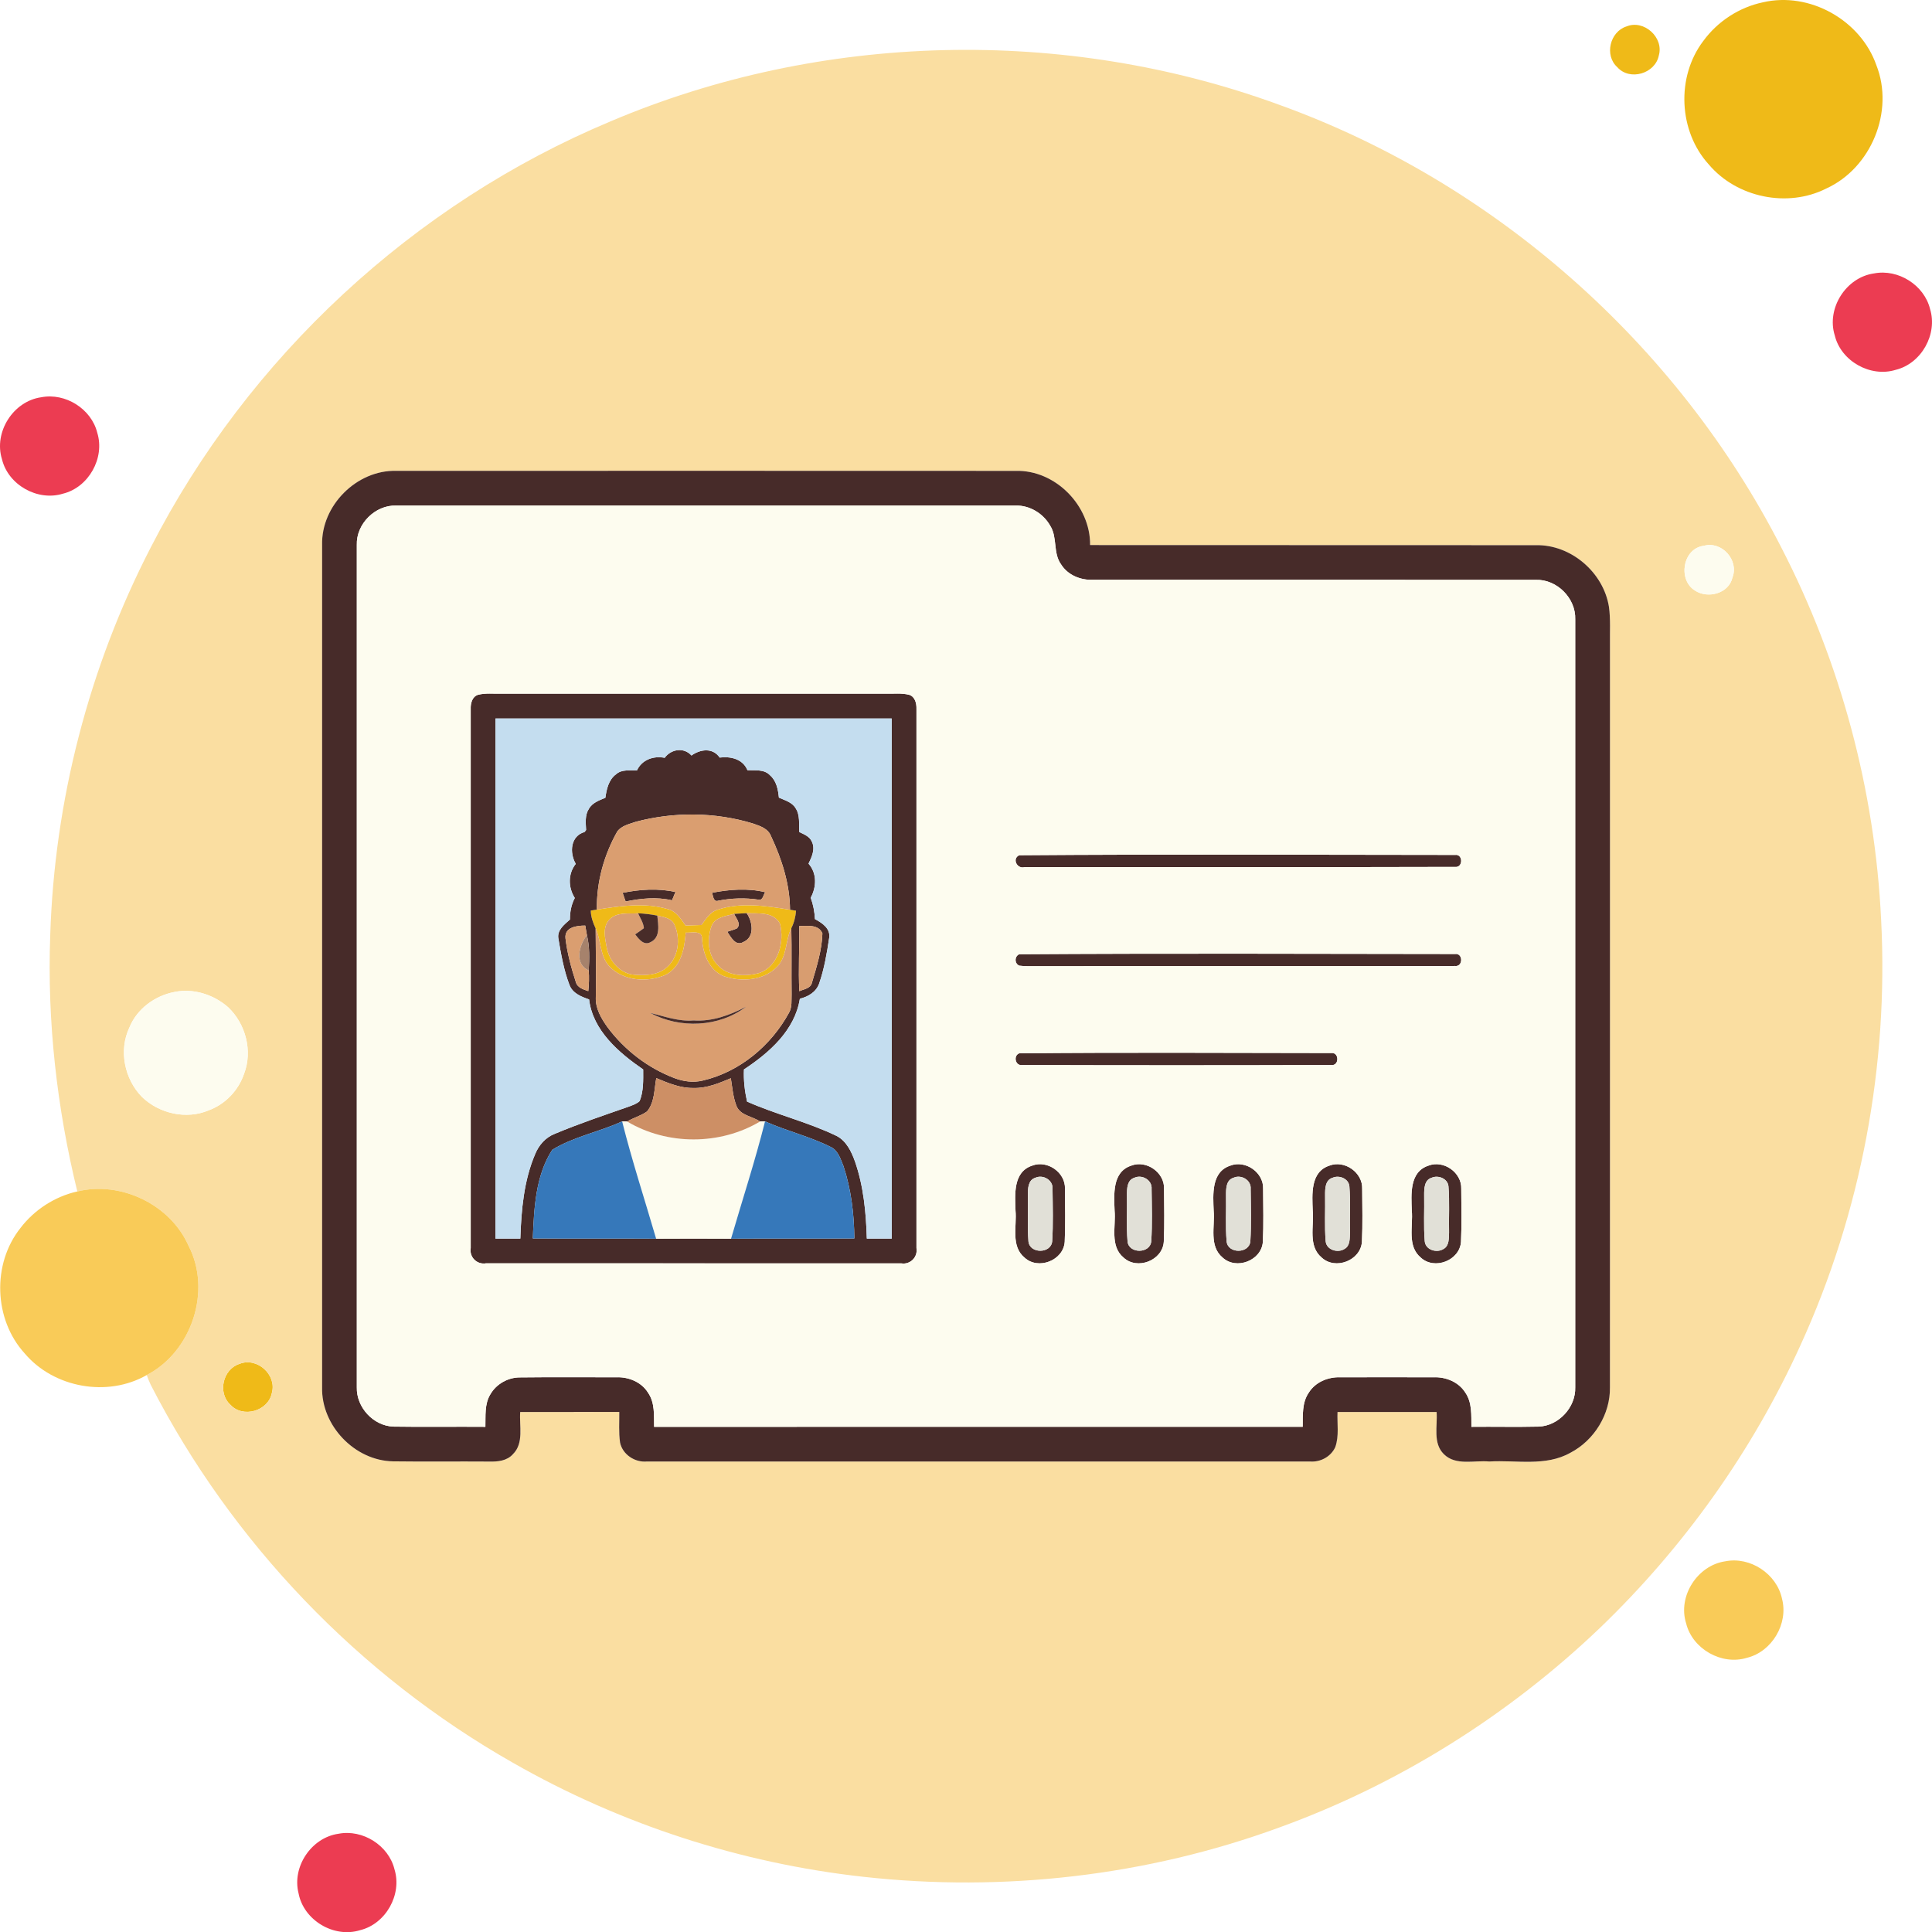 <svg xmlns="http://www.w3.org/2000/svg" width="624.051" height="624.103" viewBox="87.967 87.923 624.051 624.103"><path d="M657.41 88.67c15.07-3.52 31.55 5.75 36.64 20.31 5.87 14.88-1.67 33.23-16.19 39.84-12.51 6.33-28.88 2.93-37.92-7.75-9.82-10.76-10.6-28.34-1.78-39.93 4.61-6.31 11.59-10.87 19.25-12.47zm-44.06 7.79c5.61-2.31 12.11 3.57 10.43 9.38-1.15 5.86-9.38 8.32-13.4 3.79-4.26-3.81-2.4-11.49 2.97-13.17zM280.76 381.74c7.51-1.19 15.35-2.37 22.8-.21 2.77.64 4.33 3.16 5.83 5.34 1.71-.04 3.42-.09 5.14-.16 1.44-1.89 2.76-4.18 5.18-4.93 7.58-2.53 15.73-1.26 23.44 0 .48.07 1.45.23 1.94.31-.15 1.96-.63 3.88-1.52 5.65-1.96 3.96-1.31 9-4.51 12.37-4.34 4.6-11.68 5.1-17.38 3.1-4.76-1.99-6.6-7.22-6.97-11.99.21-2.98-3.39-1.88-5.25-2.05-.35 5.11-1.51 11.17-6.58 13.68-5.78 2.49-13.5 2-18.03-2.73-3.17-3.34-2.65-8.31-4.48-12.29-.86-1.83-1.55-3.75-1.58-5.79.49-.07 1.48-.22 1.97-.3m4.12 3.14c-2.37 2.41-1.5 6.09-.94 9.05.79 4.39 4.42 8.63 9.08 8.85 3.31.22 7.01.16 9.77-1.95 4.39-3.22 5.16-9.74 2.92-14.45-1.06-1.98-3.48-2.25-5.43-2.71-2.05-.42-4.14-.65-6.22-.75-3.08.23-6.77-.47-9.18 1.96m32.98 2.05c-1.51 4.02-1.37 9.21 1.73 12.49 3.25 3.91 9.07 4 13.61 2.79 6.25-2.18 8.21-10.13 6.69-15.96-2.15-3.91-7-3.18-10.74-3.37-1.35.09-2.7.16-4.05.23-2.59.75-6.02.96-7.24 3.82zM165.35 528.46c5.64-2.27 12.08 3.52 10.44 9.37-1.14 5.9-9.39 8.29-13.43 3.81-4.19-3.83-2.4-11.51 2.99-13.18z" fill="#EFBA18"/><path fill="#FADEA1" d="M285.14 127.14c67.92-28.85 146.75-30.75 216.02-5.37 69.46 25.01 128.54 77.21 162.14 142.92 19.22 37.2 30.3 78.56 32.29 120.38 2.43 47-6.49 94.57-26.06 137.38-15.51 34.19-37.71 65.3-64.77 91.3-29.62 28.3-65.06 50.52-103.59 64.47-42.72 15.65-89.09 20.94-134.28 15.93-39.72-4.39-78.52-16.99-113.22-36.83-49.71-28.22-90.88-71.17-116.98-122.02-.5-1.06-.95-2.13-1.33-3.22 14.52-7.54 21.09-27.21 13.48-41.82-5.9-13.29-21.81-20.93-35.9-17.49-6.6-27-9.76-54.87-8.75-82.66 1.35-43.53 12.51-86.73 32.5-125.42 31.4-61.32 84.89-110.96 148.45-137.55m-93.13 136.81c-.02 90.7-.02 181.4 0 272.09-.3 12.37 10.54 23.7 22.91 23.91 10.37.14 20.75-.01 31.13.07 2.69.07 5.69-.23 7.59-2.38 3.63-3.57 2.02-9.12 2.36-13.63 10.66-.02 21.33-.01 32-.01.04 3.29-.22 6.61.25 9.88.81 3.88 4.8 6.49 8.68 6.12h214.14c3.37.28 6.78-1.53 8.2-4.64 1.29-3.63.56-7.59.73-11.35 10.66-.02 21.33-.02 32 0 .34 4.52-1.28 10.07 2.36 13.63 3.86 3.81 9.8 1.91 14.64 2.36 8.71-.53 18.2 1.69 26.19-2.81 7.69-3.99 12.93-12.44 12.8-21.14.03-80.02 0-160.03.01-240.05-.06-4 .21-8.03-.32-12-1.74-11.17-12.28-20.24-23.64-19.98-47.98-.06-95.97.02-143.96-.04.12-12.75-11.21-24.3-24.03-23.96-66.7-.03-133.4-.03-200.1-.01-12.75-.33-24.27 11.2-23.94 23.94m446.31.27c-6.82.81-8.47 10.99-2.89 14.44 4.15 2.77 10.96.99 12.13-4.19 2.17-5.6-3.43-11.87-9.24-10.25M144.3 408.34c-6.32 1.22-12.12 5.45-14.55 11.51-3.49 7.36-1.59 16.6 4.04 22.36 5.57 5.43 14.39 7.43 21.63 4.34 5.36-1.98 9.61-6.46 11.41-11.86 2.79-7.31.48-16.05-5.13-21.38-4.65-4.13-11.24-6.24-17.4-4.97m21.05 120.12c-5.39 1.67-7.18 9.35-2.99 13.18 4.04 4.48 12.29 2.09 13.43-3.81 1.64-5.85-4.8-11.64-10.44-9.37z"/><path d="M693.29 176.24c7.8-1.52 16.2 3.74 18.1 11.49 2.52 8.15-2.81 17.64-11.12 19.66-8.15 2.52-17.65-2.81-19.66-11.12-2.74-8.73 3.62-18.77 12.68-20.03zm-592 40c7.8-1.51 16.2 3.74 18.1 11.49 2.52 8.15-2.81 17.64-11.11 19.66-8.16 2.52-17.66-2.81-19.67-11.12-2.74-8.73 3.62-18.77 12.68-20.03zm96.01 464c7.8-1.51 16.19 3.74 18.09 11.49 2.52 8.15-2.81 17.64-11.12 19.66-8.44 2.63-18.21-3.2-19.86-11.89-2.2-8.58 4.12-18.02 12.89-19.26z" fill="#EC3C52"/><g fill="#472B29"><path d="M192.01 263.95c-.33-12.74 11.19-24.27 23.94-23.94 66.7-.02 133.4-.02 200.1.01 12.82-.34 24.15 11.21 24.03 23.96 47.99.06 95.98-.02 143.96.04 11.36-.26 21.9 8.81 23.64 19.98.53 3.97.26 8 .32 12-.01 80.02.02 160.03-.01 240.05.13 8.7-5.11 17.15-12.8 21.14-7.99 4.5-17.48 2.28-26.19 2.81-4.84-.45-10.78 1.45-14.64-2.36-3.64-3.56-2.02-9.11-2.36-13.63-10.67-.02-21.34-.02-32 0-.17 3.76.56 7.72-.73 11.35-1.42 3.11-4.83 4.92-8.2 4.64H296.93c-3.88.37-7.87-2.24-8.68-6.12-.47-3.27-.21-6.59-.25-9.88-10.67 0-21.34-.01-32 .01-.34 4.51 1.27 10.06-2.36 13.63-1.9 2.15-4.9 2.45-7.59 2.38-10.38-.08-20.76.07-31.13-.07-12.37-.21-23.21-11.54-22.91-23.91-.02-90.69-.02-181.39 0-272.09m11.21.01c-.01 90.69-.01 181.39 0 272.08-.17 6.45 5.33 12.45 11.81 12.69 9.9.16 19.81-.01 29.72.07.1-3.51-.32-7.32 1.58-10.45 1.93-3.4 5.74-5.53 9.63-5.51 10.35-.12 20.71-.04 31.07-.04 3.96-.17 8.11 1.52 10.26 4.98 2.23 3.21 1.9 7.29 1.96 11.02 69.83-.02 139.67-.02 209.5-.01.06-3.72-.27-7.8 1.96-11.02 2.15-3.46 6.3-5.14 10.27-4.97 10.01-.03 20.03-.02 30.04 0 3.97-.17 8.12 1.52 10.27 4.97 2.22 3.22 1.9 7.3 1.95 11.03 7.24-.08 14.49.1 21.73-.07 6.48-.25 12-6.23 11.81-12.69.01-82.69.01-165.38 0-248.07.22-6.83-5.92-12.97-12.74-12.75-47.69-.03-95.38.01-143.06-.02-3.97.17-8.12-1.52-10.27-4.97-2.67-3.67-1.12-8.68-3.5-12.46-2.22-3.97-6.59-6.64-11.17-6.55-66.69-.01-133.39-.01-200.08 0-6.81-.21-12.97 5.92-12.74 12.74z"/><path d="M242.34 312.36c2.49-.65 5.11-.3 7.66-.37 41.33.02 82.67.02 124 0 2.54.07 5.16-.28 7.66.37 1.9.62 2.39 2.81 2.33 4.58.02 58.04.01 116.08 0 174.12.49 2.92-2 5.42-4.93 4.94-44.71 0-89.42 0-134.12-.01-2.93.49-5.42-2-4.93-4.93-.01-58.04-.01-116.08 0-174.12-.07-1.77.43-3.95 2.33-4.58m5.67 7.65C247.99 376 248 432 248 488c2.68 0 5.36 0 8.04-.01.31-9.23 1.12-18.68 4.78-27.26 1.18-2.9 3.36-5.42 6.32-6.56 7.92-3.33 16.09-6.05 24.19-8.89 1.13-.45 2.35-.84 3.25-1.7 1.3-3.23 1.15-6.8 1.14-10.21-7.85-5.4-16.28-12.58-17.47-22.63-2.52-.86-5.33-1.97-6.34-4.67-1.85-4.84-2.74-10.02-3.6-15.1-.41-2.69 2.01-4.45 3.75-6.03-.01-2.42.43-4.81 1.57-6.96-2.15-3.38-2.24-7.82.31-11.02-2.08-3.6-1.74-8.99 2.86-10.3l.48-.64c-.1-2.28-.43-4.79.89-6.81 1.09-2.01 3.37-2.76 5.34-3.61.39-2.77 1.04-5.81 3.44-7.57 1.84-1.68 4.47-1.18 6.74-1.23 1.61-3.48 5.34-4.81 8.98-4.1 2.05-2.83 6.22-3.49 8.65-.74 2.83-2.06 6.9-2.6 9.11.66 3.56-.45 7.47.46 8.97 4.08 2.47.13 5.42-.38 7.3 1.66 2.08 1.8 2.59 4.6 2.86 7.2 1.92.87 4.24 1.47 5.39 3.41 1.5 2.27 1.03 5.12 1.19 7.7 1.52.76 3.36 1.41 4.06 3.12 1.18 2.36-.02 4.93-1.07 7.1 2.76 3.13 2.6 7.49.7 11.02.82 2.21 1.25 4.53 1.37 6.89 2.3 1.22 5.07 3.03 4.6 6.06-.74 4.96-1.59 9.97-3.23 14.72-.95 2.76-3.54 4.28-6.24 4.94-1.61 10.19-9.89 17.46-18.06 22.84-.16 3.49.25 6.97 1 10.38 9.43 4.2 19.61 6.59 28.93 11.1 3.13 1.61 4.74 4.98 5.89 8.14 2.82 8.02 3.61 16.57 3.87 25.01 2.68.01 5.36.01 8.04.01 0-56 .01-112-.01-168-42.66 0-85.32-.01-127.98.01m45.38 33.34c-2.09.74-4.56 1.23-5.99 3.06-4.37 7.7-6.78 16.46-6.64 25.33-.49.08-1.48.23-1.97.3.03 2.04.72 3.96 1.58 5.79.01 7.39.19 14.78.05 22.18-.17 3.64 1.76 6.91 3.81 9.76 5.48 7.33 13.02 13.15 21.59 16.39 2.9 1.1 6.1 1.53 9.14.79 11.96-2.79 22.12-11.31 27.92-22.01.98-1.8.7-3.93.78-5.9-.09-7.1.06-14.2-.09-21.3.89-1.77 1.37-3.69 1.52-5.65-.49-.08-1.46-.24-1.94-.31-.07-8.31-2.64-16.34-6.15-23.79-.92-2.47-3.61-3.3-5.87-4.08-12.17-3.7-25.46-3.8-37.74-.56m-22.77 37.62c.56 4.79 1.84 9.5 3.32 14.08.47 1.89 2.43 2.47 4.05 3.01.23-2.22.3-4.44.14-6.66.22-3.82.33-7.7-.59-11.44-.13-.77-.4-2.29-.53-3.06-2.65-.02-6.74.47-6.39 4.07m75.51-3.93c.11 7.01-.34 14.03.03 21.05 1.47-.69 3.66-.86 4.07-2.76 1.53-5.18 3.22-10.5 3.38-15.92-1.26-2.98-4.88-2.4-7.48-2.37m-46.18 49.12c-.69 3.63-.5 7.81-2.99 10.78-1.96 1.4-4.37 2-6.42 3.24-.41-.01-1.22-.04-1.62-.05-7.37 3.43-15.65 4.9-22.59 9.2-5.4 8.37-5.86 18.92-6.26 28.62 13.28.12 26.55-.01 39.83.08 8.07-.05 16.13-.05 24.2 0 13.28-.09 26.55.05 39.83-.08-.08-7.89-1.03-15.84-3.51-23.35-.92-2.21-1.65-4.88-3.9-6.09-6.86-3.49-14.44-5.24-21.44-8.38-.41.01-1.21.04-1.62.05-2.49-1.73-6.38-1.9-7.62-5.05-1.1-2.85-1.33-5.93-1.81-8.92-3.83 1.59-7.8 3.27-12.03 3.14-4.24.09-8.22-1.57-12.05-3.19zm117.25-71.99c46.9-.35 93.84-.15 140.75-.1 2.66-.36 2.63 4.22-.01 3.87-46.32.14-92.65.03-138.97.05-2.42.82-4.25-2.73-1.77-3.82z"/><path d="M289.07 376.32c5.61-1.13 11.45-1.54 17.07-.27-.37.89-.74 1.79-1.11 2.68-4.95-1.14-10.06-.64-14.98.39-.33-.94-.66-1.87-.98-2.8zm28.92-.03c5.63-1.08 11.51-1.55 17.14-.18-.57.77-.74 2.7-2.07 2.42-4.36-.65-8.75-.52-13.07.32-1.59.57-1.72-1.58-2-2.56zm7.11 6.82c1.35-.07 2.7-.14 4.05-.23 1.92 2.77 2.7 7.7-1.06 9.32-2.55 1.5-4.03-1.61-5.22-3.32 1.03-.33 2.09-.61 3.09-1.06 1.55-1.45-.26-3.28-.86-4.71zm92.09 13.04c46.9-.31 93.84-.14 140.75-.08 2.67-.36 2.65 4.2.01 3.87-44.98.16-89.97-.01-134.95.08-1.94-.01-3.88.07-5.8-.18-1.58-.66-1.58-3.02-.01-3.69zm.01 32c33.56-.32 67.17-.13 100.75-.09 2.64-.33 2.66 4.21 0 3.88-33.3.1-66.6.1-99.9 0-2.15.26-2.84-3.05-.85-3.79zm4.15 36.29c4.9-1.92 10.81 2.2 10.61 7.48.04 5.7.18 11.41-.08 17.1-.39 6.05-8.59 9.24-13 5.1-4.47-3.72-2.43-10.1-2.89-15.11-.18-5.21-.84-12.53 5.36-14.57m1.05 3.91c-2.39.71-2.43 3.55-2.42 5.59.11 4.97-.21 9.97.18 14.94.37 4.07 7.3 4.06 7.67-.01.35-5.61.18-11.26.11-16.88.25-2.89-3.05-4.78-5.54-3.64zm30.95-3.91c4.9-1.92 10.81 2.2 10.61 7.48.04 5.7.18 11.41-.08 17.1-.39 6.06-8.6 9.24-13.01 5.1-4.46-3.73-2.43-10.1-2.88-15.11-.18-5.22-.84-12.54 5.36-14.57m1.05 3.9c-2.4.72-2.43 3.56-2.42 5.6.1 4.98-.22 9.97.19 14.94.35 4.07 7.29 4.06 7.66 0 .36-5.62.18-11.27.11-16.89.26-2.89-3.05-4.78-5.54-3.65zm30.95-3.9c4.9-1.92 10.82 2.2 10.61 7.48.04 5.7.18 11.41-.08 17.1-.39 6.06-8.59 9.23-13.01 5.1-4.46-3.72-2.43-10.1-2.88-15.12-.19-5.21-.84-12.53 5.36-14.56m1.05 3.91c-2.4.71-2.43 3.55-2.42 5.59.1 4.98-.22 9.97.19 14.94.36 4.08 7.29 4.06 7.67 0 .34-5.62.17-11.27.1-16.89.26-2.89-3.05-4.79-5.54-3.64zm30.95-3.91c4.9-1.92 10.82 2.21 10.61 7.49.04 5.69.18 11.4-.08 17.09-.39 6.05-8.59 9.24-13.01 5.1-4.46-3.73-2.43-10.1-2.88-15.12-.18-5.21-.84-12.53 5.36-14.56m1.05 3.91c-2.4.71-2.43 3.55-2.42 5.59.1 4.98-.22 9.97.19 14.94.26 2.81 3.96 3.89 6.12 2.44 1.84-1.04 1.64-3.46 1.73-5.26-.11-4.98.21-9.97-.19-14.94-.23-2.52-3.3-3.72-5.43-2.77zm30.95-3.91c4.9-1.92 10.81 2.21 10.61 7.49.04 5.69.18 11.4-.08 17.09-.39 6.06-8.6 9.24-13.01 5.1-4.46-3.73-2.43-10.1-2.88-15.11-.18-5.21-.84-12.54 5.36-14.57m1.04 3.91c-2.38.71-2.42 3.55-2.41 5.59.1 4.97-.22 9.97.19 14.94.26 2.82 3.96 3.89 6.12 2.44 1.83-1.05 1.65-3.45 1.73-5.26-.11-4.98.21-9.97-.19-14.94-.22-2.52-3.31-3.72-5.44-2.77z"/></g><g fill="#FDFCEF"><path d="M203.22 263.96c-.23-6.82 5.93-12.95 12.74-12.74 66.69-.01 133.39-.01 200.08 0 4.58-.09 8.95 2.58 11.17 6.55 2.38 3.78.83 8.79 3.5 12.46 2.15 3.45 6.3 5.14 10.27 4.97 47.68.03 95.37-.01 143.06.02 6.82-.22 12.96 5.92 12.74 12.75.01 82.69.01 165.38 0 248.07.19 6.46-5.33 12.44-11.81 12.69-7.24.17-14.49-.01-21.73.07-.05-3.73.27-7.81-1.95-11.03-2.15-3.45-6.3-5.14-10.27-4.97-10.01-.02-20.03-.03-30.04 0-3.97-.17-8.12 1.51-10.27 4.97-2.23 3.22-1.9 7.3-1.96 11.02-69.83-.01-139.67-.01-209.5.01-.06-3.73.27-7.81-1.96-11.02-2.15-3.46-6.3-5.15-10.26-4.98-10.36 0-20.72-.08-31.07.04-3.89-.02-7.7 2.11-9.63 5.51-1.9 3.13-1.48 6.94-1.58 10.45-9.91-.08-19.82.09-29.72-.07-6.48-.24-11.98-6.24-11.81-12.69-.01-90.69-.01-181.39 0-272.08m39.12 48.4c-1.9.63-2.4 2.81-2.33 4.58-.01 58.04-.01 116.08 0 174.12-.49 2.93 2 5.42 4.93 4.93 44.7.01 89.41.01 134.12.01 2.93.48 5.42-2.02 4.93-4.94.01-58.04.02-116.08 0-174.12.06-1.77-.43-3.96-2.33-4.58-2.5-.65-5.12-.3-7.66-.37-41.33.02-82.67.02-124 0-2.55.07-5.17-.28-7.66.37m174.86 51.81c-2.48 1.09-.65 4.64 1.77 3.82 46.32-.02 92.65.09 138.97-.05 2.64.35 2.67-4.23.01-3.87-46.91-.05-93.85-.25-140.75.1m-.01 31.98c-1.57.67-1.57 3.03.01 3.69 1.92.25 3.86.17 5.8.18 44.98-.09 89.97.08 134.95-.08 2.64.33 2.66-4.23-.01-3.87-46.91-.06-93.85-.23-140.75.08m.01 32c-1.99.74-1.3 4.05.85 3.79 33.3.1 66.6.1 99.9 0 2.66.33 2.64-4.21 0-3.88-33.58-.04-67.19-.23-100.75.09m4.15 36.29c-6.2 2.04-5.54 9.36-5.36 14.57.46 5.01-1.58 11.39 2.89 15.11 4.41 4.14 12.61.95 13-5.1.26-5.69.12-11.4.08-17.1.2-5.28-5.71-9.4-10.61-7.48m32 0c-6.2 2.03-5.54 9.35-5.36 14.57.45 5.01-1.58 11.38 2.88 15.11 4.41 4.14 12.62.96 13.01-5.1.26-5.69.12-11.4.08-17.1.2-5.28-5.71-9.4-10.61-7.48m32 0c-6.2 2.03-5.55 9.35-5.36 14.56.45 5.02-1.58 11.4 2.88 15.12 4.42 4.13 12.62.96 13.01-5.1.26-5.69.12-11.4.08-17.1.21-5.28-5.71-9.4-10.61-7.48m32 0c-6.2 2.03-5.54 9.35-5.36 14.56.45 5.02-1.58 11.39 2.88 15.12 4.42 4.14 12.62.95 13.01-5.1.26-5.69.12-11.4.08-17.09.21-5.28-5.71-9.41-10.61-7.49m32 0c-6.2 2.03-5.54 9.36-5.36 14.57.45 5.01-1.58 11.38 2.88 15.11 4.41 4.14 12.62.96 13.01-5.1.26-5.69.12-11.4.08-17.09.2-5.28-5.71-9.41-10.61-7.49zm88.97-200.22c5.81-1.62 11.41 4.65 9.24 10.25-1.17 5.18-7.98 6.96-12.13 4.19-5.58-3.45-3.93-13.63 2.89-14.44zM144.3 408.34c6.16-1.27 12.75.84 17.4 4.97 5.61 5.33 7.92 14.07 5.13 21.38-1.8 5.4-6.05 9.88-11.41 11.86-7.24 3.09-16.06 1.09-21.63-4.34-5.63-5.76-7.53-15-4.04-22.36 2.43-6.06 8.23-10.29 14.55-11.51z"/><path d="M288.92 450.13c.4.01 1.21.04 1.62.05 12.96 7.71 29.96 7.71 42.92 0 .41-.01 1.21-.04 1.62-.05-3.2 12.75-7.3 25.27-10.98 37.9-8.07-.05-16.13-.05-24.2 0-3.68-12.63-7.78-25.15-10.98-37.9z"/></g><path fill="#C4DDEF" d="M248.01 320.01c42.66-.02 85.32-.01 127.98-.01.02 56 .01 112 .01 168-2.68 0-5.36 0-8.04-.01-.26-8.44-1.05-16.99-3.87-25.01-1.15-3.16-2.76-6.53-5.89-8.14-9.32-4.51-19.5-6.9-28.93-11.1-.75-3.41-1.16-6.89-1-10.38 8.17-5.38 16.45-12.65 18.06-22.84 2.7-.66 5.29-2.18 6.24-4.94 1.64-4.75 2.49-9.76 3.23-14.72.47-3.03-2.3-4.84-4.6-6.06-.12-2.36-.55-4.68-1.37-6.89 1.9-3.53 2.06-7.89-.7-11.02 1.05-2.17 2.25-4.74 1.07-7.1-.7-1.71-2.54-2.36-4.06-3.12-.16-2.58.31-5.43-1.19-7.7-1.15-1.94-3.47-2.54-5.39-3.41-.27-2.6-.78-5.4-2.86-7.2-1.88-2.04-4.83-1.53-7.3-1.66-1.5-3.62-5.41-4.53-8.97-4.08-2.21-3.26-6.28-2.72-9.11-.66-2.43-2.75-6.6-2.09-8.65.74-3.64-.71-7.37.62-8.98 4.1-2.27.05-4.9-.45-6.74 1.23-2.4 1.76-3.05 4.8-3.44 7.57-1.97.85-4.25 1.6-5.34 3.61-1.32 2.02-.99 4.53-.89 6.81l-.48.64c-4.6 1.31-4.94 6.7-2.86 10.3-2.55 3.2-2.46 7.64-.31 11.02-1.14 2.15-1.58 4.54-1.57 6.96-1.74 1.58-4.16 3.34-3.75 6.03.86 5.08 1.75 10.26 3.6 15.1 1.01 2.7 3.82 3.81 6.34 4.67 1.19 10.05 9.62 17.23 17.47 22.63.01 3.41.16 6.98-1.14 10.21-.9.86-2.12 1.25-3.25 1.7-8.1 2.84-16.27 5.56-24.19 8.89-2.96 1.14-5.14 3.66-6.32 6.56-3.66 8.58-4.47 18.03-4.78 27.26-2.68.01-5.36.01-8.04.01 0-56-.01-112 .01-167.99z"/><g fill="#DA9E70"><path d="M293.39 353.35c12.28-3.24 25.57-3.14 37.74.56 2.26.78 4.95 1.61 5.87 4.08 3.51 7.45 6.08 15.48 6.15 23.79-7.71-1.26-15.86-2.53-23.44 0-2.42.75-3.74 3.04-5.18 4.93-1.72.07-3.43.12-5.14.16-1.5-2.18-3.06-4.7-5.83-5.34-7.45-2.16-15.29-.98-22.8.21-.14-8.87 2.27-17.63 6.64-25.33 1.43-1.83 3.9-2.32 5.99-3.06m-4.32 22.97c.32.93.65 1.86.98 2.8 4.92-1.03 10.03-1.53 14.98-.39.37-.89.74-1.79 1.11-2.68-5.62-1.27-11.46-.86-17.07.27m28.92-.03c.28.98.41 3.13 2 2.56 4.32-.84 8.71-.97 13.07-.32 1.33.28 1.5-1.65 2.07-2.42-5.63-1.37-11.51-.9-17.14.18z"/><path d="M284.88 384.88c2.41-2.43 6.1-1.73 9.18-1.96.71 1.56 1.73 3.05 1.89 4.81-.92.69-1.86 1.36-2.82 2 1.16 1.51 2.81 3.74 4.98 2.51 3.31-1.56 2.46-5.66 2.17-8.57 1.95.46 4.37.73 5.43 2.71 2.24 4.71 1.47 11.23-2.92 14.45-2.76 2.11-6.46 2.17-9.77 1.95-4.66-.22-8.29-4.46-9.08-8.85-.56-2.96-1.43-6.64.94-9.05zm32.98 2.05c1.22-2.86 4.65-3.07 7.24-3.82.6 1.43 2.41 3.26.86 4.71-1 .45-2.06.73-3.09 1.06 1.19 1.71 2.67 4.82 5.22 3.32 3.76-1.62 2.98-6.55 1.06-9.32 3.74.19 8.59-.54 10.74 3.37 1.52 5.83-.44 13.78-6.69 15.96-4.54 1.21-10.36 1.12-13.61-2.79-3.1-3.28-3.24-8.47-1.73-12.49zm-47.24 4.04c-.35-3.6 3.74-4.09 6.39-4.07.13.77.4 2.29.53 3.06-2.52 3.3-4.18 9.26.59 11.44.16 2.22.09 4.44-.14 6.66-1.62-.54-3.58-1.12-4.05-3.01-1.48-4.58-2.76-9.29-3.32-14.08z"/><path d="M280.37 387.83c1.83 3.98 1.31 8.95 4.48 12.29 4.53 4.73 12.25 5.22 18.03 2.73 5.07-2.51 6.23-8.57 6.58-13.68 1.86.17 5.46-.93 5.25 2.05.37 4.77 2.21 10 6.97 11.99 5.7 2 13.04 1.5 17.38-3.1 3.2-3.37 2.55-8.41 4.51-12.37.15 7.1 0 14.2.09 21.3-.08 1.97.2 4.1-.78 5.9-5.8 10.7-15.96 19.22-27.92 22.01-3.04.74-6.24.31-9.14-.79-8.57-3.24-16.11-9.06-21.59-16.39-2.05-2.85-3.98-6.12-3.81-9.76.14-7.4-.04-14.79-.05-22.18m31.63 29.7c-4.84.4-9.39-1.31-14-2.43 9.55 5.18 22.21 4.66 30.93-1.99-5.23 2.73-10.93 4.83-16.93 4.42z"/></g><path d="M294.06 382.92c2.08.1 4.17.33 6.22.75.29 2.91 1.14 7.01-2.17 8.57-2.17 1.23-3.82-1-4.98-2.51.96-.64 1.9-1.31 2.82-2-.16-1.76-1.18-3.25-1.89-4.81zM312 417.53c6 .41 11.7-1.69 16.93-4.42-8.72 6.65-21.38 7.17-30.93 1.99 4.61 1.12 9.16 2.83 14 2.43z" fill="#482C29"/><path fill="#D89D70" d="M346.13 387.04c2.6-.03 6.22-.61 7.48 2.37-.16 5.42-1.85 10.74-3.38 15.92-.41 1.9-2.6 2.07-4.07 2.76-.37-7.02.08-14.04-.03-21.05z"/><path fill="#A6826C" d="M277.54 389.96c.92 3.74.81 7.62.59 11.44-4.77-2.18-3.11-8.14-.59-11.44z"/><path fill="#CD8F65" d="M299.95 436.16c3.83 1.62 7.81 3.28 12.05 3.19 4.23.13 8.2-1.55 12.03-3.14.48 2.99.71 6.07 1.81 8.92 1.24 3.15 5.13 3.32 7.62 5.05-12.96 7.71-29.96 7.71-42.92 0 2.05-1.24 4.46-1.84 6.42-3.24 2.49-2.97 2.3-7.15 2.99-10.78z"/><path d="M266.33 459.33c6.94-4.3 15.22-5.77 22.59-9.2 3.2 12.75 7.3 25.27 10.98 37.9-13.28-.09-26.55.04-39.83-.08.4-9.7.86-20.25 6.26-28.62zm68.75-9.2c7 3.14 14.58 4.89 21.44 8.38 2.25 1.21 2.98 3.88 3.9 6.09 2.48 7.51 3.43 15.46 3.51 23.35-13.28.13-26.55-.01-39.83.08 3.68-12.63 7.78-25.15 10.98-37.9z" fill="#3678BA"/><path d="M422.4 468.35c2.49-1.14 5.79.75 5.54 3.64.07 5.62.24 11.27-.11 16.88-.37 4.07-7.3 4.08-7.67.01-.39-4.97-.07-9.97-.18-14.94-.01-2.04.03-4.88 2.42-5.59zm32-.01c2.49-1.13 5.8.76 5.54 3.65.07 5.62.25 11.27-.11 16.89-.37 4.06-7.31 4.07-7.66 0-.41-4.97-.09-9.96-.19-14.94-.01-2.04.02-4.88 2.42-5.6zm32 .01c2.49-1.15 5.8.75 5.54 3.64.07 5.62.24 11.27-.1 16.89-.38 4.06-7.31 4.08-7.67 0-.41-4.97-.09-9.96-.19-14.94-.01-2.04.02-4.88 2.42-5.59zm32 0c2.13-.95 5.2.25 5.43 2.77.4 4.97.08 9.96.19 14.94-.09 1.8.11 4.22-1.73 5.26-2.16 1.45-5.86.37-6.12-2.44-.41-4.97-.09-9.96-.19-14.94-.01-2.04.02-4.88 2.42-5.59zm31.99 0c2.13-.95 5.22.25 5.44 2.77.4 4.97.08 9.96.19 14.94-.08 1.81.1 4.21-1.73 5.26-2.16 1.45-5.86.38-6.12-2.44-.41-4.97-.09-9.97-.19-14.94-.01-2.04.03-4.88 2.41-5.59z" fill="#E1E0D7"/><path d="M112.94 472.77c14.09-3.44 30 4.2 35.9 17.49 7.61 14.61 1.04 34.28-13.48 41.82-12.69 7.25-30.02 4.14-39.43-7.01-9.98-10.95-10.59-28.92-1.34-40.51 4.5-5.9 11.11-10.16 18.35-11.79zm532.34 119.46c8.03-1.6 16.61 4.08 18.29 12.1 2.12 8.03-3.22 17.08-11.3 19.07-8.15 2.54-17.64-2.83-19.67-11.13-2.77-8.73 3.64-18.75 12.68-20.04z" fill="#F9CB58"/></svg>